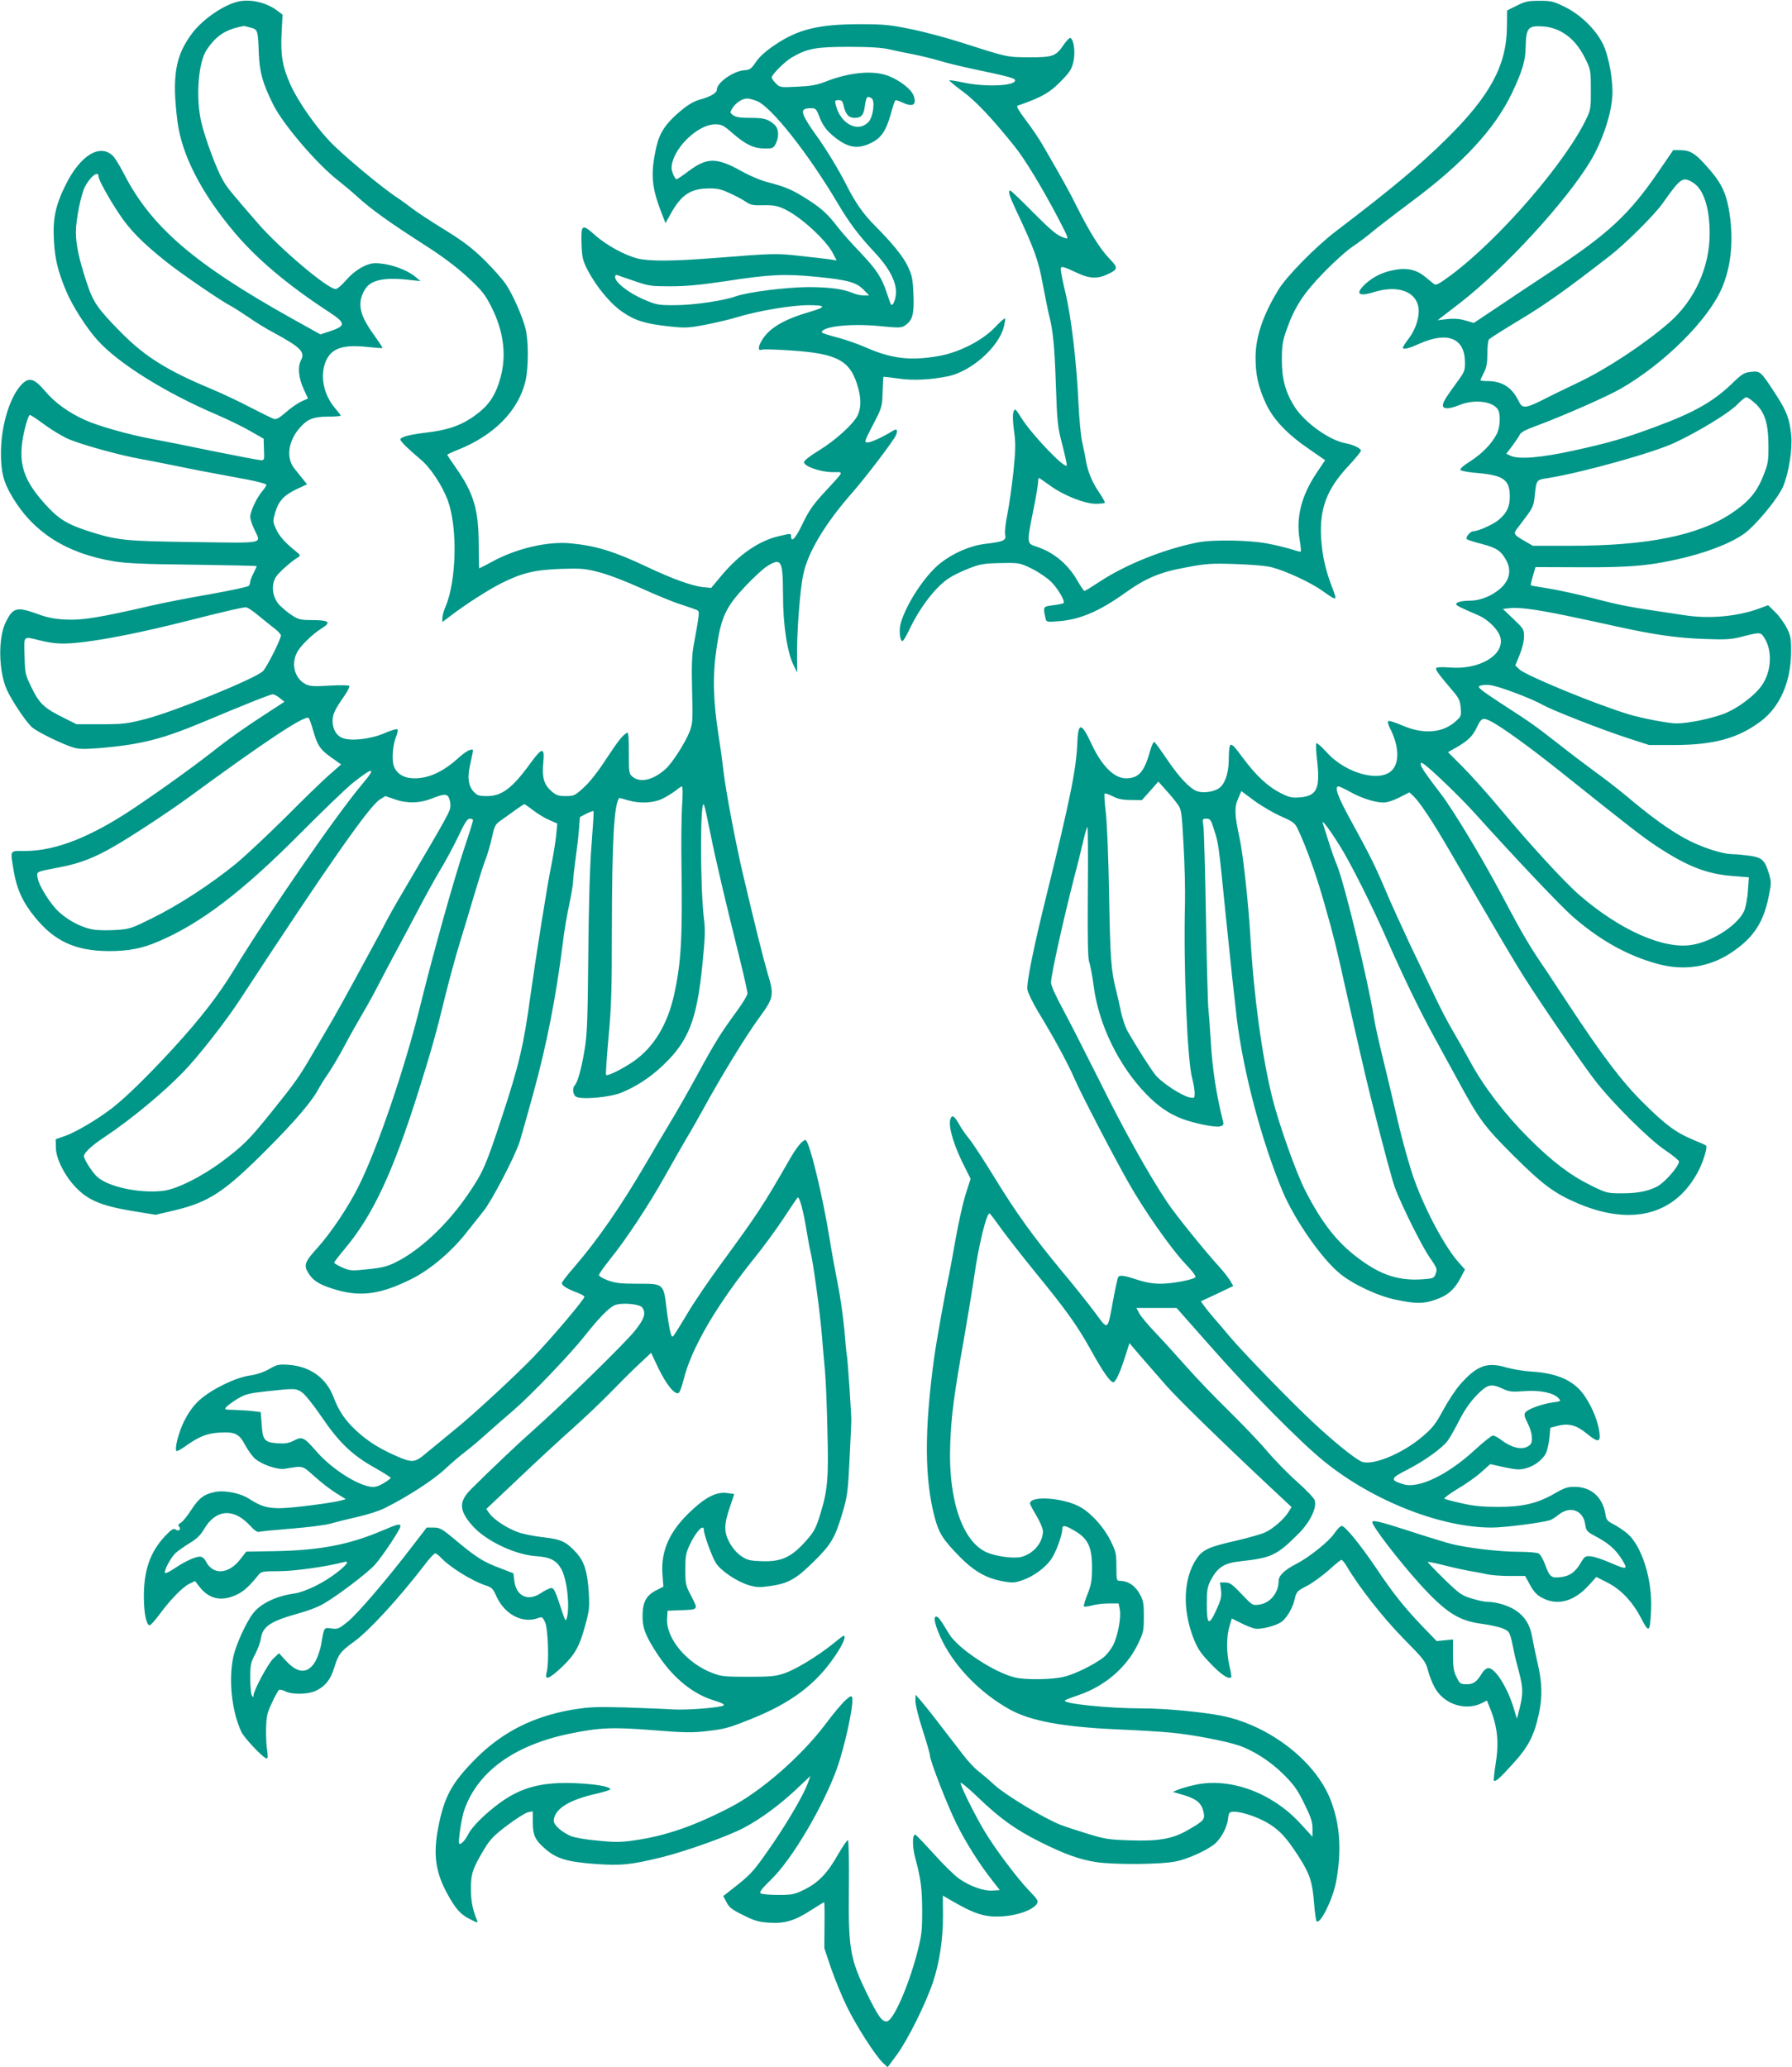 <?xml version="1.0" standalone="no"?>
<!DOCTYPE svg PUBLIC "-//W3C//DTD SVG 20010904//EN"
 "http://www.w3.org/TR/2001/REC-SVG-20010904/DTD/svg10.dtd">
<svg version="1.0" xmlns="http://www.w3.org/2000/svg"
 width="1110pt" height="1280pt" viewBox="0 0 1110 1280"
 preserveAspectRatio="xMidYMid meet">
<g transform="translate(0,1280) scale(0.1,-0.1)"
fill="#009688" stroke="none">
<path d="M1479 12791 c-88 -18 -218 -106 -285 -192 -108 -141 -130 -269 -95
-550 26 -207 148 -445 353 -688 137 -163 328 -324 572 -484 122 -79 123 -94
15 -130 l-54 -18 -185 103 c-597 334 -863 563 -1031 889 -27 53 -59 105 -72
116 -81 74 -200 0 -290 -181 -63 -126 -81 -210 -73 -346 6 -113 24 -189 76
-313 38 -91 126 -229 195 -305 130 -144 424 -327 742 -462 67 -29 158 -73 204
-100 l82 -47 2 -67 c3 -62 2 -66 -18 -66 -12 0 -143 25 -292 55 -148 31 -319
65 -380 76 -139 25 -339 81 -421 119 -99 45 -184 106 -243 176 -67 79 -99 89
-142 48 -74 -71 -131 -250 -133 -419 -1 -127 14 -187 70 -282 131 -220 337
-351 629 -399 77 -13 191 -18 493 -21 215 -3 392 -7 392 -9 0 -3 -9 -22 -20
-44 -11 -22 -20 -45 -20 -52 0 -7 -4 -18 -8 -25 -4 -7 -113 -30 -242 -53 -129
-22 -291 -54 -360 -70 -320 -74 -430 -92 -530 -87 -69 3 -116 12 -170 32 -137
50 -159 44 -205 -49 -48 -98 -44 -307 9 -421 30 -65 114 -191 152 -227 31 -29
190 -107 261 -128 33 -10 70 -10 170 -2 249 22 377 55 625 158 266 112 422
174 437 174 9 0 29 -10 44 -23 l29 -23 -149 -97 c-82 -53 -194 -132 -249 -175
-150 -119 -350 -263 -536 -388 -268 -179 -483 -263 -670 -264 -102 0 -95 11
-73 -124 18 -109 56 -194 129 -283 122 -152 253 -212 460 -213 123 0 206 16
308 60 264 113 521 309 883 674 132 133 274 269 315 303 131 105 156 106 67 1
-160 -189 -575 -790 -797 -1153 -96 -158 -207 -301 -376 -486 -165 -179 -292
-303 -383 -374 -89 -68 -219 -145 -286 -169 l-60 -21 1 -50 c0 -66 49 -167
115 -239 78 -86 161 -122 350 -154 l153 -25 115 27 c217 52 311 114 576 380
172 172 281 300 319 375 10 18 37 62 61 96 24 35 69 112 101 172 31 59 80 146
108 193 28 47 74 130 102 185 28 55 82 156 119 225 37 69 97 181 133 250 36
69 94 174 129 233 36 59 87 155 114 212 38 81 54 105 69 105 11 0 20 -4 20
-10 0 -5 -24 -83 -54 -172 -69 -210 -188 -635 -266 -949 -99 -406 -272 -913
-391 -1150 -62 -124 -170 -285 -253 -377 -81 -89 -87 -109 -52 -162 30 -46 75
-71 177 -100 151 -42 274 -23 461 71 115 58 246 169 339 288 33 42 79 100 103
130 52 63 194 337 225 431 11 36 50 173 86 305 82 298 140 596 181 925 8 69
26 176 40 238 13 63 24 128 24 145 0 18 7 79 15 137 8 58 18 140 21 183 l6 77
40 21 c22 11 42 18 44 16 3 -2 -3 -91 -11 -198 -11 -125 -18 -367 -21 -684 -4
-429 -7 -505 -25 -608 -19 -111 -41 -190 -61 -211 -13 -16 -9 -52 7 -66 27
-22 208 -7 283 23 93 38 177 93 255 166 162 153 213 281 248 630 16 158 18
212 10 276 -25 195 -25 769 0 710 5 -11 22 -90 39 -175 32 -161 96 -433 181
-773 27 -109 49 -208 49 -219 0 -11 -29 -59 -64 -107 -101 -138 -137 -195
-246 -396 -57 -104 -135 -242 -174 -305 -38 -63 -102 -171 -142 -240 -155
-266 -302 -479 -450 -650 -41 -47 -74 -90 -74 -96 0 -15 33 -36 93 -58 26 -10
47 -22 47 -26 0 -17 -201 -254 -317 -375 -110 -114 -378 -362 -488 -450 -60
-50 -139 -114 -174 -143 -73 -62 -86 -63 -193 -16 -101 45 -173 91 -237 150
-73 67 -112 124 -146 214 -45 117 -144 188 -277 198 -61 4 -72 2 -122 -27 -35
-20 -80 -34 -122 -40 -88 -13 -234 -85 -308 -151 -39 -36 -67 -75 -95 -130
-35 -70 -61 -173 -48 -186 3 -3 27 10 54 29 84 60 133 80 210 85 99 6 124 -6
162 -78 17 -32 45 -70 61 -84 45 -37 138 -69 183 -62 120 19 105 23 187 -49
41 -37 101 -83 134 -103 l58 -36 -28 -8 c-58 -16 -310 -48 -381 -48 -79 0
-119 12 -193 60 -52 33 -146 52 -205 41 -70 -13 -103 -38 -150 -111 -24 -38
-54 -74 -65 -80 -16 -9 -19 -15 -10 -25 15 -18 -6 -31 -24 -16 -10 8 -25 -1
-64 -42 -93 -100 -132 -212 -131 -382 1 -99 16 -170 36 -170 6 0 32 29 59 65
67 91 142 169 185 191 l37 18 27 -35 c59 -77 137 -94 230 -50 44 20 78 51 137
124 16 20 27 22 127 22 96 0 299 29 399 56 38 11 25 -12 -34 -59 -87 -69 -201
-125 -275 -136 -109 -15 -207 -63 -252 -123 -45 -59 -107 -197 -122 -269 -30
-143 -10 -336 50 -464 19 -40 138 -165 157 -165 7 0 8 16 3 48 -5 26 -8 87 -7
135 2 77 6 98 36 161 18 40 38 76 44 80 6 4 25 0 41 -9 39 -19 131 -19 179 1
63 26 100 71 123 149 24 79 39 99 124 160 92 67 275 266 435 474 29 39 59 71
65 71 7 0 20 -10 31 -21 56 -62 195 -149 287 -179 32 -10 42 -20 61 -64 51
-114 163 -173 260 -136 24 9 27 6 43 -28 18 -42 25 -251 9 -309 -14 -52 14
-42 92 31 83 78 112 130 147 261 25 89 27 111 22 200 -8 132 -28 196 -79 251
-62 67 -91 81 -203 94 -55 6 -125 20 -155 31 -67 23 -151 78 -178 116 l-20 28
201 190 c110 105 259 242 331 306 72 64 176 163 231 219 55 57 135 137 179
178 l79 74 47 -99 c49 -99 98 -160 122 -150 8 2 21 38 31 78 48 199 205 468
455 777 43 54 116 153 162 222 45 69 86 129 90 133 11 12 35 -76 55 -198 9
-55 20 -116 25 -135 16 -60 58 -368 70 -510 6 -74 15 -178 20 -230 5 -52 12
-216 15 -365 8 -302 2 -373 -45 -525 -25 -82 -38 -106 -82 -156 -95 -109 -158
-138 -288 -132 -68 3 -84 7 -121 33 -27 19 -54 51 -72 85 -34 65 -33 111 7
226 l24 72 -46 6 c-61 8 -127 -23 -214 -104 -137 -125 -195 -250 -185 -395 l6
-81 -47 -24 c-61 -32 -82 -74 -82 -160 0 -77 22 -129 101 -247 94 -139 215
-236 343 -274 43 -13 65 -24 59 -30 -14 -14 -232 -31 -320 -25 -43 3 -173 8
-288 12 -185 5 -226 3 -331 -14 -242 -42 -432 -138 -596 -302 -151 -152 -197
-237 -234 -430 -32 -168 -16 -278 60 -414 50 -90 80 -123 139 -152 44 -23 49
-24 42 -7 -27 65 -38 118 -38 193 -1 95 10 129 85 253 34 56 59 82 140 143 54
41 112 77 128 81 l30 6 0 -67 c0 -80 14 -110 74 -163 71 -63 137 -83 309 -96
166 -12 229 -5 422 43 149 37 413 132 505 182 105 56 217 139 321 236 l89 84
-16 -44 c-23 -66 -118 -230 -212 -368 -119 -173 -134 -191 -228 -266 l-84 -66
20 -38 c16 -32 34 -46 103 -80 70 -35 96 -43 163 -47 96 -6 157 12 263 81 40
25 73 46 76 46 2 0 3 -64 2 -142 l-1 -143 42 -125 c24 -68 67 -174 97 -235 58
-120 175 -302 223 -349 l30 -28 57 77 c66 89 180 318 224 450 41 123 62 266
62 413 l-1 123 62 -36 c113 -65 170 -87 240 -93 115 -8 251 30 282 80 9 15 1
28 -50 80 -75 78 -216 266 -279 373 -59 99 -145 273 -145 293 0 8 49 -32 108
-89 135 -130 234 -201 387 -277 149 -74 237 -106 340 -123 112 -18 410 -16
501 4 70 15 170 59 228 100 42 29 85 104 92 159 6 46 8 48 39 48 53 0 157 -37
221 -78 67 -43 107 -89 180 -202 67 -105 83 -154 93 -281 5 -61 12 -113 16
-117 22 -22 99 133 120 240 37 194 26 359 -33 511 -94 241 -377 460 -672 521
-122 24 -350 46 -492 46 -215 0 -504 30 -481 50 4 4 44 19 88 34 159 55 291
168 361 310 37 76 39 85 39 175 0 87 -3 100 -28 144 -29 50 -72 77 -119 77
-22 0 -23 3 -23 88 0 81 -3 94 -37 162 -40 81 -116 166 -183 205 -100 59 -315
76 -315 24 0 -6 18 -40 40 -76 22 -37 40 -80 40 -95 0 -69 -55 -137 -130 -159
-43 -13 -155 1 -215 26 -154 65 -244 330 -229 678 7 175 21 284 84 642 27 154
56 332 65 395 27 191 78 396 95 385 5 -3 35 -43 67 -88 32 -45 128 -168 214
-274 195 -238 263 -334 349 -489 70 -127 117 -194 136 -194 14 0 42 60 73 158
l27 84 76 -89 c42 -48 110 -126 151 -173 70 -80 332 -336 639 -624 l138 -129
-18 -29 c-26 -44 -98 -107 -148 -129 -25 -11 -104 -33 -176 -50 -169 -38 -208
-56 -245 -110 -83 -121 -91 -312 -21 -493 26 -66 43 -92 106 -158 67 -70 113
-100 128 -85 3 2 -2 35 -11 71 -19 85 -19 178 0 243 l15 50 56 -28 c30 -16 70
-31 88 -35 35 -6 124 16 161 40 33 22 72 87 84 141 11 48 15 52 75 83 35 18
95 62 135 97 39 36 76 65 80 65 5 0 19 -17 31 -37 76 -129 225 -320 352 -449
130 -132 139 -144 153 -199 9 -32 27 -80 42 -106 56 -103 190 -147 292 -96
l31 16 15 -37 c50 -119 61 -217 40 -350 -9 -57 -14 -106 -12 -109 10 -9 35 12
116 102 96 104 133 175 162 307 24 109 22 199 -9 328 -11 47 -25 114 -31 149
-13 79 -47 132 -107 171 -46 29 -119 50 -173 50 -16 0 -59 9 -96 21 -61 18
-76 29 -171 121 -57 56 -102 103 -100 105 2 2 48 -7 102 -21 55 -14 128 -30
164 -36 36 -6 83 -15 105 -20 22 -5 83 -10 136 -10 l96 0 26 -48 c31 -57 51
-76 100 -97 87 -36 180 -7 263 82 l52 57 63 -32 c86 -42 160 -119 213 -221 51
-98 56 -94 63 49 9 185 -56 395 -148 474 -22 18 -59 43 -84 56 -38 19 -46 29
-50 59 -16 107 -87 172 -189 173 -46 1 -66 -6 -128 -42 -105 -60 -195 -82
-348 -82 -93 0 -150 5 -225 22 -55 12 -103 25 -108 29 -4 4 33 31 82 61 50 29
115 75 146 103 l56 50 75 -17 c41 -9 85 -16 97 -16 68 0 143 44 173 101 8 16
17 58 21 93 l6 64 45 12 c68 17 116 5 178 -46 72 -59 89 -58 81 4 -8 65 -40
149 -87 220 -63 99 -168 148 -335 158 -49 3 -120 15 -157 26 -116 35 -181 11
-283 -105 -27 -30 -74 -101 -105 -158 -48 -89 -67 -113 -131 -167 -126 -107
-312 -182 -377 -153 -44 21 -165 118 -294 238 -137 127 -441 440 -523 538 -27
33 -69 82 -93 109 -23 27 -52 62 -63 78 l-21 29 101 47 100 48 -20 34 c-12 19
-42 58 -68 86 -94 103 -270 322 -321 398 -120 181 -270 450 -419 751 -88 176
-191 378 -230 450 -43 79 -71 142 -71 160 0 46 75 385 147 665 20 74 43 170
53 213 10 43 21 82 25 85 4 4 5 -175 3 -398 -2 -303 0 -414 9 -440 7 -19 19
-85 27 -145 31 -240 155 -495 326 -671 73 -75 138 -120 220 -152 77 -29 205
-55 236 -48 22 6 25 11 19 34 -40 156 -66 326 -75 487 -6 99 -13 191 -15 205
-3 14 -10 264 -15 555 -5 292 -12 551 -16 578 -7 46 -6 47 19 47 22 0 28 -7
45 -62 31 -96 29 -84 77 -563 25 -247 55 -524 66 -615 41 -333 155 -761 284
-1069 75 -177 241 -415 353 -507 84 -69 238 -141 352 -164 122 -25 169 -25
244 2 73 25 116 63 153 134 l27 52 -37 42 c-84 92 -207 321 -276 512 -28 76
-74 240 -106 379 -31 134 -74 314 -95 399 -21 85 -44 189 -50 230 -36 226
-185 841 -230 945 -12 28 -35 93 -51 145 -17 52 -32 102 -35 110 -11 32 36
-28 103 -135 65 -102 207 -384 301 -600 97 -219 195 -422 279 -575 50 -91 117
-215 151 -276 135 -249 164 -288 346 -470 183 -182 256 -236 403 -298 337
-142 608 -66 747 210 28 56 53 140 44 149 -3 4 -38 19 -77 35 -109 45 -174 93
-312 230 -135 134 -252 289 -470 620 -63 96 -123 186 -132 200 -101 147 -145
221 -279 475 -118 222 -298 521 -372 617 -95 124 -126 169 -126 185 0 12 3 12
21 0 47 -33 225 -205 311 -300 268 -297 537 -581 615 -648 169 -146 338 -239
523 -289 163 -44 320 -19 455 71 136 91 198 185 231 349 16 79 16 89 1 140
-26 84 -42 99 -117 110 -36 5 -84 10 -106 10 -67 0 -202 45 -298 98 -100 55
-211 135 -364 264 -57 47 -141 112 -186 144 -44 32 -148 110 -229 174 -163
126 -150 118 -361 255 -125 82 -146 99 -131 107 10 6 39 8 66 5 51 -6 257 -83
324 -122 59 -33 349 -147 515 -202 l145 -47 155 0 c247 1 394 41 535 146 119
88 188 244 189 428 1 84 -2 102 -26 150 -15 30 -47 75 -72 99 l-44 43 -54 -20
c-132 -49 -306 -66 -458 -43 -381 57 -373 55 -596 112 -83 21 -198 46 -255 55
-57 9 -105 17 -107 19 -2 2 4 28 13 58 l16 55 272 -1 c323 -2 448 10 661 62
174 44 318 106 386 167 82 74 191 212 216 274 35 86 57 230 49 313 -10 102
-27 149 -96 255 -93 143 -95 145 -152 139 -42 -4 -55 -11 -115 -69 -118 -115
-239 -183 -477 -271 -203 -75 -287 -99 -510 -148 -202 -44 -335 -55 -388 -32
l-27 13 36 47 c20 27 41 58 47 70 6 15 36 31 96 53 168 62 439 181 527 231
269 154 540 422 628 621 62 142 77 317 43 501 -21 108 -53 168 -150 273 -60
66 -92 84 -150 84 l-43 0 -87 -127 c-187 -274 -316 -393 -684 -634 -87 -57
-227 -150 -311 -207 l-153 -102 -52 15 c-36 11 -70 13 -112 9 l-60 -7 140 108
c276 214 655 626 807 878 70 118 124 273 134 390 9 97 -20 259 -58 336 -46 91
-138 180 -235 228 -69 34 -84 38 -157 38 -70 0 -89 -4 -141 -30 l-60 -30 -1
-106 c-3 -235 -105 -424 -376 -691 -168 -165 -335 -305 -683 -570 -125 -95
-309 -282 -358 -365 -95 -156 -140 -291 -140 -418 0 -106 17 -183 64 -284 47
-101 134 -192 276 -288 l91 -63 -53 -79 c-93 -139 -127 -271 -106 -407 7 -41
11 -78 8 -80 -2 -2 -23 3 -47 11 -24 8 -89 25 -144 36 -118 25 -353 29 -451 9
-205 -41 -442 -136 -600 -240 -50 -33 -94 -60 -98 -60 -3 0 -24 30 -46 68 -59
101 -145 172 -252 207 -60 20 -60 18 -19 223 17 83 30 162 30 176 0 14 2 26 5
26 2 0 36 -23 73 -50 82 -59 211 -110 281 -110 26 0 50 3 54 6 3 3 -14 34 -38
69 -43 64 -69 128 -80 200 -4 22 -13 69 -21 103 -9 35 -19 145 -24 245 -11
250 -45 538 -81 685 -16 68 -29 132 -29 143 0 24 12 21 104 -22 71 -34 123
-37 181 -10 71 32 73 42 18 98 -55 55 -127 170 -203 323 -47 95 -93 177 -213
384 -22 38 -68 106 -104 153 -41 54 -59 85 -51 88 156 54 204 82 284 167 43
45 54 65 64 111 11 56 2 129 -20 142 -4 3 -21 -14 -37 -36 -53 -78 -67 -84
-216 -84 -144 1 -130 -2 -437 96 -85 27 -220 63 -300 79 -126 26 -167 30 -312
30 -257 0 -384 -31 -528 -128 -58 -39 -95 -73 -118 -106 -28 -42 -37 -49 -71
-51 -69 -5 -171 -77 -171 -120 0 -21 -38 -43 -102 -61 -42 -12 -76 -32 -126
-74 -87 -73 -127 -133 -146 -218 -37 -163 -31 -246 26 -396 l30 -78 29 52 c67
123 125 162 239 163 53 1 78 -5 133 -31 38 -17 82 -41 99 -53 25 -18 43 -22
106 -20 64 1 86 -3 131 -24 101 -47 258 -192 301 -275 l22 -43 -44 7 c-23 3
-106 13 -183 21 -147 17 -163 16 -530 -13 -259 -20 -399 -21 -475 -3 -81 20
-196 83 -268 148 -78 69 -84 64 -80 -62 3 -78 8 -99 35 -152 53 -105 144 -215
220 -266 79 -54 143 -73 293 -89 95 -10 116 -9 220 11 63 12 152 33 197 47
133 40 336 74 440 74 111 0 113 -11 10 -41 -159 -46 -251 -100 -295 -172 -27
-42 -29 -72 -5 -63 9 4 93 2 187 -5 288 -19 367 -64 412 -234 18 -66 17 -117
-1 -162 -22 -53 -139 -160 -243 -223 -56 -34 -91 -62 -92 -72 0 -26 102 -62
177 -62 72 -1 79 16 -56 -131 -66 -72 -92 -110 -129 -187 -43 -91 -72 -123
-72 -79 0 18 -2 18 -74 1 -123 -28 -246 -112 -355 -242 l-66 -79 -52 5 c-69 8
-193 53 -349 127 -199 94 -312 129 -469 144 -141 14 -334 -31 -482 -111 -44
-24 -83 -44 -85 -44 -1 0 -3 69 -3 153 -1 210 -31 313 -140 468 -30 43 -55 80
-55 83 0 2 30 16 68 31 224 90 373 242 417 426 19 84 19 248 0 324 -21 80 -78
209 -122 275 -20 30 -80 97 -133 150 -77 75 -129 115 -251 190 -84 52 -174
111 -199 131 -25 19 -65 49 -90 65 -91 59 -340 266 -418 349 -91 96 -196 247
-242 348 -50 111 -63 185 -56 319 l6 117 -33 25 c-65 49 -161 73 -238 57z m73
-162 c45 -12 46 -15 51 -159 5 -117 23 -184 88 -315 59 -122 273 -372 404
-473 33 -26 90 -74 126 -107 81 -73 192 -153 409 -292 113 -72 197 -136 267
-200 90 -84 107 -105 148 -186 71 -142 91 -281 61 -412 -33 -136 -79 -203
-190 -276 -73 -48 -153 -74 -276 -88 -106 -13 -160 -27 -160 -43 0 -11 52 -62
125 -123 60 -49 134 -160 169 -255 61 -166 54 -496 -14 -656 -11 -25 -20 -57
-20 -71 l0 -25 48 36 c95 73 239 165 319 205 128 64 206 82 368 88 126 4 150
2 237 -21 56 -14 167 -57 260 -99 90 -41 201 -87 248 -101 47 -15 91 -31 99
-35 15 -10 15 -12 -23 -221 -10 -55 -13 -129 -9 -275 5 -188 4 -203 -16 -257
-26 -66 -105 -191 -147 -229 -75 -69 -157 -89 -205 -50 -23 19 -24 25 -24 149
1 87 -3 129 -10 125 -29 -17 -55 -49 -130 -163 -49 -76 -104 -146 -139 -177
-55 -50 -60 -53 -111 -53 -46 0 -60 5 -89 30 -47 42 -59 83 -51 175 10 99 -6
99 -76 3 -114 -158 -180 -208 -271 -208 -51 0 -62 4 -83 26 -33 35 -41 86 -25
159 7 33 15 71 18 84 4 21 2 22 -19 16 -13 -4 -42 -24 -64 -44 -97 -89 -186
-131 -277 -131 -66 0 -112 28 -129 77 -14 43 -6 133 16 185 8 20 11 39 6 42
-5 3 -42 -8 -83 -26 -85 -36 -206 -49 -258 -28 -37 15 -60 56 -60 105 0 41 14
71 70 151 22 31 37 61 34 66 -3 5 -57 6 -123 2 -97 -6 -122 -4 -148 9 -67 35
-91 122 -54 195 21 42 97 116 154 151 62 38 46 51 -67 51 -62 0 -78 4 -117 29
-24 15 -59 45 -78 64 -44 47 -54 123 -22 174 18 28 94 96 139 123 15 9 12 14
-23 42 -64 52 -97 90 -117 136 -18 40 -18 46 -4 97 22 72 54 108 132 145 l66
31 -26 32 c-14 18 -38 47 -52 65 -54 66 -39 173 35 255 47 53 85 67 176 67 41
0 75 3 75 6 0 4 -14 22 -31 42 -76 86 -100 209 -59 299 35 77 106 101 260 84
47 -5 87 -8 89 -6 2 2 -22 38 -52 80 -92 126 -107 200 -56 283 35 59 123 77
279 58 l65 -7 -25 21 c-56 50 -171 90 -256 90 -53 0 -127 -43 -180 -105 -26
-30 -55 -55 -65 -55 -49 0 -343 248 -479 404 -171 197 -192 222 -220 271 -39
68 -106 248 -132 353 -37 152 -21 376 33 455 61 89 117 125 229 146 3 0 22 -4
42 -10z m8118 -25 c64 -35 112 -89 153 -174 30 -62 31 -71 31 -185 1 -103 -2
-127 -22 -168 -124 -272 -544 -759 -851 -986 -71 -52 -86 -60 -100 -49 -9 7
-33 27 -54 44 -50 42 -108 56 -180 44 -75 -12 -135 -40 -186 -85 -69 -63 -50
-85 49 -54 142 44 254 8 275 -88 11 -55 -12 -135 -55 -194 -22 -29 -40 -56
-40 -61 0 -15 32 -8 103 24 174 77 280 34 281 -114 1 -51 -3 -62 -42 -115 -74
-101 -90 -127 -94 -148 -5 -30 33 -31 100 -4 96 39 212 24 242 -30 16 -31 12
-109 -9 -149 -32 -61 -88 -119 -163 -168 -48 -30 -67 -49 -61 -55 6 -6 56 -15
112 -19 153 -14 192 -42 193 -141 1 -64 -17 -104 -66 -146 -32 -29 -130 -73
-160 -73 -19 0 -51 -39 -40 -49 5 -5 47 -18 94 -30 92 -24 120 -44 152 -105
36 -70 12 -140 -68 -193 -47 -33 -108 -53 -158 -53 -50 0 -86 -9 -86 -21 0 -9
16 -17 138 -70 64 -28 128 -94 137 -142 20 -106 -133 -195 -311 -181 -52 4
-84 3 -88 -4 -6 -10 15 -37 108 -147 33 -38 40 -56 44 -99 4 -51 3 -53 -37
-88 -81 -69 -200 -76 -329 -19 -40 17 -77 29 -82 26 -6 -4 -2 -21 9 -43 55
-107 61 -207 17 -258 -71 -84 -290 -26 -409 108 -31 34 -59 59 -63 55 -4 -4
-2 -54 5 -112 19 -169 -3 -215 -108 -223 -49 -4 -66 0 -117 26 -82 41 -154
109 -238 222 -80 108 -83 107 -85 -25 -2 -79 -26 -145 -63 -168 -33 -22 -99
-30 -133 -17 -46 17 -111 86 -186 197 -38 56 -73 104 -78 108 -6 3 -17 -20
-26 -52 -37 -133 -71 -173 -151 -173 -73 0 -150 77 -214 215 -62 133 -82 134
-87 4 -6 -161 -45 -352 -191 -944 -79 -318 -125 -544 -118 -584 3 -19 34 -83
69 -141 93 -152 181 -314 223 -411 41 -94 232 -462 333 -641 95 -169 264 -410
350 -501 49 -51 71 -81 65 -87 -16 -16 -144 -40 -216 -40 -45 0 -93 8 -144 25
-82 27 -109 30 -118 16 -3 -5 -17 -67 -30 -137 -37 -200 -30 -195 -113 -83
-38 51 -130 167 -204 255 -179 216 -285 362 -424 590 -64 104 -133 209 -153
233 -21 25 -48 65 -62 90 -30 53 -45 61 -54 27 -12 -48 24 -166 92 -298 l34
-68 -31 -97 c-17 -54 -44 -176 -61 -272 -17 -96 -35 -194 -40 -218 -22 -97
-79 -415 -94 -523 -61 -446 -60 -752 5 -992 26 -95 51 -134 154 -239 90 -91
166 -134 269 -152 57 -10 73 -9 119 7 67 23 138 74 177 128 29 40 70 150 70
189 0 27 18 24 80 -13 81 -48 105 -102 104 -228 0 -80 -5 -106 -28 -163 -15
-38 -25 -71 -22 -75 4 -3 27 -1 51 6 25 7 72 12 105 12 l59 0 7 -36 c10 -52
-13 -170 -43 -226 -14 -26 -41 -59 -59 -73 -61 -46 -178 -104 -244 -119 -74
-18 -234 -20 -300 -5 -129 29 -356 179 -411 270 -48 80 -64 103 -76 107 -28 8
-11 -60 36 -155 83 -163 236 -319 413 -418 130 -73 332 -110 673 -125 121 -5
269 -14 329 -20 124 -11 340 -52 421 -80 92 -32 196 -99 277 -180 64 -64 85
-94 127 -180 41 -83 51 -113 51 -154 l0 -51 -76 83 c-177 192 -438 287 -655
238 -41 -9 -87 -23 -104 -30 l-30 -13 72 -21 c79 -25 108 -51 119 -109 8 -41
-1 -51 -103 -109 -91 -52 -178 -67 -353 -61 -129 4 -157 8 -260 40 -63 19
-139 44 -168 55 -99 38 -342 184 -411 247 -36 33 -83 73 -104 89 -21 16 -62
60 -90 97 -29 37 -92 120 -142 184 -49 65 -105 134 -122 154 l-32 36 -1 -40
c0 -22 20 -103 45 -179 25 -77 45 -147 45 -157 0 -31 108 -310 165 -424 57
-115 140 -247 221 -350 l47 -60 -45 -3 c-54 -4 -138 26 -205 72 -27 18 -97 86
-156 152 -59 65 -112 120 -116 122 -21 7 -21 -75 -1 -148 34 -125 42 -189 42
-330 0 -119 -4 -149 -31 -254 -55 -209 -147 -418 -187 -424 -31 -4 -56 32
-130 184 -99 205 -110 272 -106 641 2 160 -1 294 -6 297 -4 3 -32 -38 -62 -90
-65 -115 -121 -173 -208 -216 -61 -30 -74 -33 -164 -33 -55 0 -102 5 -108 11
-7 7 12 32 67 85 128 123 322 452 407 687 48 135 104 390 95 437 -4 16 -9 15
-43 -15 -21 -19 -76 -84 -121 -145 -152 -202 -402 -420 -595 -519 -216 -112
-395 -174 -577 -201 -93 -14 -126 -15 -238 -4 -74 6 -147 19 -170 29 -56 24
-105 68 -105 93 2 74 94 132 273 171 42 10 77 21 77 25 0 17 -86 32 -213 38
-207 9 -337 -24 -471 -122 -88 -64 -170 -145 -194 -191 -21 -42 -49 -71 -58
-61 -8 8 15 162 32 209 84 238 310 401 654 472 185 38 265 41 519 21 187 -15
239 -16 324 -6 119 14 136 18 285 78 239 96 394 211 511 383 52 75 75 130 56
130 -3 0 -33 -23 -67 -51 -95 -76 -231 -159 -301 -182 -52 -18 -87 -21 -222
-21 -141 0 -167 2 -219 22 -160 59 -292 216 -284 339 l3 48 70 3 c124 4 121 1
78 85 -36 68 -38 77 -38 167 0 83 3 102 28 155 39 82 87 132 87 89 0 -28 50
-164 74 -203 31 -49 131 -116 205 -138 47 -14 68 -14 132 -5 112 16 160 43
270 152 109 107 132 148 180 310 27 94 32 127 41 320 6 118 11 226 11 240 1
40 -23 394 -28 410 -2 8 -9 78 -15 155 -7 77 -25 205 -41 285 -16 80 -38 201
-49 270 -44 276 -128 620 -151 620 -18 0 -56 -46 -98 -120 -162 -282 -195
-333 -419 -639 -79 -107 -174 -247 -211 -310 -38 -64 -76 -125 -84 -136 -14
-19 -16 -18 -26 20 -5 22 -15 81 -21 130 -20 168 -16 165 -181 165 -105 0
-138 4 -184 21 -30 11 -55 26 -55 33 0 7 31 50 68 97 99 122 237 331 337 509
48 85 108 191 134 235 27 44 74 127 106 185 108 198 265 455 345 564 93 127
96 141 55 277 -25 85 -79 299 -154 619 -46 196 -108 524 -121 645 -5 44 -18
141 -30 215 -33 215 -37 368 -11 540 28 190 57 251 178 380 49 52 108 106 132
122 91 57 100 41 101 -177 0 -187 27 -362 68 -440 l20 -40 -1 105 c-2 140 18
407 38 500 27 137 137 320 305 510 84 96 259 326 270 356 13 34 5 42 -23 24
-58 -36 -131 -70 -153 -70 -22 0 -21 4 33 109 56 107 57 111 60 202 1 50 4 93
5 95 2 1 43 -3 91 -10 89 -14 204 -8 310 14 143 30 311 179 344 303 7 28 11
53 8 55 -3 3 -31 -22 -62 -55 -78 -82 -223 -156 -349 -178 -174 -30 -291 -17
-450 53 -49 22 -131 50 -181 63 -51 13 -93 27 -93 31 0 36 179 56 354 39 123
-12 139 -12 161 3 47 31 58 69 53 191 -4 98 -8 118 -35 175 -29 62 -92 140
-211 260 -65 65 -116 139 -167 240 -49 98 -135 239 -195 320 -26 36 -56 82
-66 103 -21 44 -12 57 41 57 28 0 32 -5 53 -60 17 -42 37 -71 70 -101 96 -84
160 -98 250 -53 62 31 91 75 121 183 11 41 23 76 26 79 3 3 21 -2 40 -11 68
-32 94 -19 75 38 -13 41 -86 98 -160 126 -93 35 -240 21 -385 -36 -56 -22 -92
-28 -177 -32 -104 -5 -107 -5 -132 20 -14 14 -26 31 -26 37 0 18 80 98 124
124 96 56 150 66 353 66 134 0 207 -5 253 -16 36 -8 101 -22 145 -30 44 -9
116 -26 160 -39 44 -14 145 -38 225 -55 205 -43 243 -54 247 -65 12 -37 -182
-46 -320 -16 -48 10 -87 16 -87 13 1 -4 38 -35 84 -69 79 -58 177 -161 317
-335 64 -78 175 -261 275 -452 61 -117 65 -128 43 -121 -51 16 -78 38 -204
164 -71 72 -133 131 -137 131 -16 0 -7 -30 31 -112 119 -252 143 -318 171
-473 16 -83 33 -169 39 -191 23 -90 33 -182 41 -424 8 -236 11 -264 40 -374
17 -66 29 -123 28 -128 -9 -27 -214 187 -281 293 -38 60 -40 62 -49 39 -6 -16
-5 -58 3 -118 11 -79 10 -116 -4 -256 -10 -90 -26 -206 -37 -259 -11 -53 -17
-109 -14 -126 8 -38 -7 -45 -123 -59 -94 -11 -199 -57 -280 -121 -93 -74 -208
-248 -243 -368 -13 -42 -7 -113 10 -113 5 0 23 30 41 68 66 140 164 267 246
321 25 17 81 44 125 61 69 27 92 31 196 33 117 2 117 2 194 -35 42 -21 96 -58
120 -82 41 -41 87 -120 76 -131 -3 -3 -32 -9 -64 -13 -64 -8 -64 -8 -48 -81 5
-23 7 -24 83 -18 129 10 249 61 401 169 135 97 223 135 386 164 125 24 156 26
309 21 104 -4 192 -11 226 -21 87 -23 238 -94 306 -142 95 -68 98 -68 67 12
-44 112 -64 203 -71 314 -10 181 36 302 169 444 43 46 78 89 78 95 0 14 -47
37 -95 46 -99 17 -252 127 -315 224 -57 90 -80 172 -80 291 0 90 4 117 29 187
48 139 104 225 230 355 63 65 144 138 181 162 37 25 89 64 116 87 27 23 137
108 244 188 322 239 518 451 626 676 62 131 83 199 84 280 3 125 14 138 112
131 37 -3 74 -14 108 -32z m-4271 -413 c22 -14 10 -115 -19 -146 -66 -70 -176
-12 -204 108 -6 24 -3 27 18 27 19 0 26 -7 31 -32 12 -56 32 -78 69 -78 40 0
55 16 62 67 10 66 14 72 43 54z m-710 -17 c88 -35 317 -324 500 -633 73 -123
132 -201 227 -302 87 -92 134 -178 134 -247 0 -46 -21 -95 -32 -76 -3 5 -13
34 -23 64 -32 99 -64 149 -163 253 -54 56 -119 129 -144 162 -61 79 -98 114
-186 170 -92 59 -137 78 -237 104 -49 12 -116 40 -170 70 -155 87 -216 87
-330 1 -37 -28 -70 -50 -74 -50 -10 0 -31 46 -31 69 0 112 158 271 270 271 41
0 52 -6 110 -57 80 -69 129 -92 197 -93 48 0 54 2 68 30 22 43 19 93 -7 117
-40 36 -65 43 -150 43 -60 0 -90 4 -106 16 -21 15 -22 17 -6 43 20 33 60 60
91 61 13 0 40 -7 62 -16z m-4079 -466 c0 -20 61 -131 125 -228 67 -102 145
-182 296 -302 97 -77 337 -241 399 -273 19 -10 69 -42 110 -70 41 -29 111 -72
155 -95 169 -92 196 -119 169 -172 -21 -41 -15 -108 18 -180 l26 -56 -41 -18
c-23 -11 -66 -40 -96 -67 -41 -36 -60 -46 -75 -41 -12 4 -75 35 -141 69 -66
35 -176 87 -245 116 -274 114 -412 200 -561 351 -146 148 -173 187 -214 314
-46 141 -65 230 -65 307 0 75 31 230 55 278 32 64 85 106 85 67z m9877 -39
c65 -40 103 -156 103 -315 0 -210 -94 -415 -251 -552 -153 -133 -387 -287
-559 -369 -74 -35 -175 -84 -223 -109 -108 -54 -128 -55 -149 -10 -42 87 -102
126 -195 126 -24 0 -43 2 -43 5 0 3 10 25 22 48 16 32 21 60 21 117 0 41 4 81
10 88 5 7 93 62 194 123 161 97 283 184 554 394 99 77 276 253 327 325 113
160 125 168 189 129z m-6552 -611 c83 -29 101 -31 220 -31 94 0 186 9 335 31
276 43 371 47 565 28 195 -19 249 -34 295 -81 l34 -35 -32 0 c-18 0 -48 6 -66
14 -64 27 -150 38 -280 38 -140 -1 -375 -31 -448 -57 -77 -28 -265 -55 -379
-55 -105 0 -114 2 -197 38 -90 39 -172 104 -172 136 0 13 5 16 18 11 9 -4 58
-21 107 -37z m6935 -754 c61 -55 83 -124 84 -259 1 -103 -2 -116 -33 -195 -41
-100 -90 -158 -196 -229 -205 -137 -522 -201 -995 -201 l-235 0 -52 30 c-62
35 -69 45 -51 69 7 10 34 46 60 80 39 51 48 71 53 119 13 116 8 109 88 122
218 36 654 158 782 219 153 72 335 184 385 235 24 25 50 46 57 46 7 0 31 -16
53 -36z m-10601 -129 c40 -30 105 -70 144 -89 75 -35 324 -105 462 -129 44 -8
136 -26 205 -40 120 -25 198 -40 453 -87 64 -12 117 -27 117 -32 0 -6 -12 -24
-27 -42 -34 -40 -73 -124 -73 -156 0 -14 11 -49 25 -78 43 -92 77 -85 -372
-79 -438 6 -477 10 -666 71 -117 39 -168 69 -238 143 -158 167 -193 277 -149
472 13 57 28 101 35 101 6 0 44 -25 84 -55z m1333 -1188 c35 -29 80 -65 101
-81 20 -16 37 -34 37 -41 0 -24 -89 -201 -112 -222 -50 -47 -554 -252 -728
-296 -113 -29 -139 -32 -275 -32 l-151 0 -74 37 c-126 62 -155 89 -203 187
-41 83 -42 90 -45 199 -4 128 -9 122 87 98 99 -25 153 -27 279 -12 161 20 377
64 642 131 241 61 337 83 362 84 10 1 46 -23 80 -52z m8093 2 c105 -22 251
-53 325 -70 228 -50 368 -70 535 -76 141 -5 170 -3 242 16 105 27 110 27 133
-11 49 -80 43 -202 -14 -288 -43 -65 -150 -146 -237 -180 -82 -31 -222 -60
-295 -60 -47 0 -211 31 -291 55 -204 61 -643 242 -682 280 l-25 24 27 66 c16
39 27 84 27 113 0 45 -3 49 -66 109 l-65 62 33 4 c61 8 161 -5 353 -44z
m-7760 -697 c30 -107 45 -131 113 -180 l65 -46 -74 -65 c-41 -36 -162 -153
-269 -261 -108 -107 -247 -238 -310 -290 -152 -124 -354 -256 -519 -337 -125
-62 -138 -67 -220 -72 -47 -3 -110 -3 -139 2 -67 9 -153 52 -213 106 -54 47
-127 163 -136 214 -6 41 -15 37 141 67 120 23 210 58 328 126 111 63 347 219
465 305 476 349 718 509 744 493 4 -2 15 -30 24 -62z m7298 42 c70 -36 243
-161 437 -316 437 -349 503 -400 592 -459 190 -125 311 -172 472 -184 l99 -8
-6 -81 c-2 -44 -13 -100 -22 -124 -35 -86 -192 -191 -322 -213 -175 -31 -449
90 -702 310 -90 78 -306 313 -479 521 -80 96 -188 217 -240 269 l-93 93 53 30
c72 41 101 70 128 128 26 54 35 58 83 34z m-1939 -514 c24 -33 26 -48 37 -250
7 -118 11 -282 9 -365 -10 -385 14 -976 45 -1085 8 -30 15 -70 15 -89 0 -32
-1 -33 -32 -27 -48 10 -174 92 -211 139 -32 40 -113 168 -171 268 -15 26 -33
80 -42 120 -8 41 -21 99 -29 129 -33 128 -38 199 -45 595 -4 233 -13 456 -21
517 -7 59 -10 110 -7 113 3 4 26 -4 50 -16 32 -17 61 -23 112 -23 l69 -1 51
57 51 58 47 -53 c26 -28 59 -68 72 -87z m-3069 -7 c-4 -65 -6 -228 -4 -363 7
-461 -2 -614 -46 -812 -41 -184 -126 -324 -251 -411 -68 -47 -161 -93 -170
-84 -3 3 4 107 15 231 18 188 21 300 21 668 1 550 13 772 45 816 1 1 24 -5 51
-13 77 -23 161 -19 220 10 27 14 63 36 79 49 17 14 34 25 39 26 5 0 6 -50 1
-117z m4138 83 c72 -40 155 -66 207 -66 22 0 62 13 99 32 l61 31 25 -23 c39
-37 121 -160 225 -340 323 -554 395 -677 460 -780 107 -169 363 -542 439 -640
109 -141 335 -365 434 -432 48 -32 87 -64 87 -71 0 -29 -87 -129 -134 -154
-57 -30 -123 -43 -217 -43 -94 0 -97 1 -195 49 -128 63 -240 148 -388 296
-144 144 -275 315 -358 468 -33 61 -83 149 -110 195 -27 45 -78 142 -112 215
-35 72 -104 218 -154 322 -49 105 -116 251 -147 325 -69 163 -101 226 -216
436 -82 148 -106 214 -78 214 6 0 38 -15 72 -34z m-431 -150 c81 -36 89 -42
109 -85 51 -108 115 -287 164 -462 56 -196 72 -261 129 -519 59 -263 125 -550
155 -670 81 -321 133 -514 152 -567 39 -104 164 -356 212 -426 51 -74 51 -75
38 -110 -8 -22 -17 -25 -73 -29 -151 -12 -263 24 -403 129 -132 98 -226 218
-329 418 -57 110 -166 417 -206 580 -63 255 -114 627 -135 995 -12 206 -46
517 -67 610 -31 144 -33 190 -9 244 l20 47 78 -58 c43 -32 118 -76 165 -97z
m-5152 115 c5 -11 10 -31 10 -46 0 -39 -2 -42 -295 -540 -46 -77 -95 -165
-110 -195 -15 -30 -49 -93 -75 -140 -26 -47 -82 -150 -125 -230 -43 -80 -100
-181 -125 -225 -26 -44 -80 -136 -120 -205 -87 -150 -110 -182 -261 -370 -134
-166 -168 -201 -298 -299 -132 -99 -289 -177 -373 -186 -148 -16 -338 25 -407
88 -31 29 -81 107 -81 127 0 21 49 67 130 120 158 105 361 273 481 397 95 97
268 318 357 455 531 812 799 1196 865 1237 l34 21 58 -20 c77 -27 155 -25 230
5 74 29 92 30 105 6z m524 -80 c28 -22 73 -49 100 -60 l48 -21 -7 -73 c-4 -39
-18 -126 -31 -191 -24 -114 -95 -563 -129 -806 -41 -303 -72 -433 -177 -750
-98 -298 -116 -340 -209 -476 -128 -188 -301 -350 -452 -423 -48 -24 -85 -33
-168 -41 -101 -11 -109 -10 -158 10 -28 13 -51 26 -51 31 0 4 30 43 66 86 174
207 299 475 459 984 75 238 109 358 166 594 22 88 61 232 88 320 27 88 68 224
91 302 23 78 52 170 65 204 14 34 32 98 42 142 16 74 20 82 58 108 22 16 62
44 89 64 27 19 51 35 54 35 3 0 28 -18 56 -39z m674 -3078 c25 -34 14 -70 -46
-145 -61 -76 -451 -458 -632 -618 -95 -84 -259 -240 -382 -362 -77 -77 -75
-131 6 -224 81 -94 264 -182 396 -191 88 -6 127 -26 157 -80 35 -63 54 -232
34 -303 -7 -22 -9 -19 -26 30 -48 148 -55 161 -78 154 -12 -4 -38 -17 -57 -30
-78 -53 -151 -20 -164 73 l-6 50 -83 32 c-102 38 -145 65 -270 169 -89 75
-102 82 -141 82 l-43 0 -94 -122 c-153 -200 -333 -410 -395 -461 -55 -44 -62
-47 -101 -42 -47 7 -45 10 -63 -95 -6 -36 -23 -84 -36 -108 -46 -78 -107 -78
-180 0 l-46 50 -36 -34 c-32 -31 -122 -198 -122 -229 0 -11 -2 -11 -10 1 -5 8
-10 56 -10 106 0 83 3 98 30 149 17 32 33 76 36 99 12 75 59 106 238 156 44
12 105 34 135 50 75 38 291 200 336 253 48 55 155 217 155 234 0 19 -11 17
-113 -26 -203 -87 -387 -122 -662 -127 l-180 -3 -37 -48 c-73 -93 -169 -99
-213 -12 -10 19 -23 29 -38 29 -30 -1 -93 -30 -158 -74 -30 -20 -55 -32 -57
-26 -6 17 36 94 65 122 16 14 55 42 88 62 45 27 67 49 90 88 72 122 182 130
282 22 30 -33 47 -44 60 -40 10 3 102 12 203 20 102 8 208 22 235 30 28 8 102
27 165 41 67 15 142 39 180 59 136 68 297 173 365 237 38 36 97 86 130 111 33
25 92 75 130 110 39 34 113 100 165 144 109 94 347 342 440 459 88 111 150
175 185 191 40 19 155 10 173 -13z m3515 -235 c246 -280 568 -606 715 -723
302 -242 718 -405 1033 -405 75 0 305 29 361 46 9 3 33 18 53 34 71 57 152 27
164 -60 6 -40 10 -45 64 -74 79 -42 118 -76 156 -132 50 -77 44 -79 -69 -30
-43 19 -95 36 -116 38 -34 3 -39 0 -63 -41 -34 -58 -69 -82 -125 -88 -57 -7
-68 2 -95 77 -12 33 -30 64 -41 70 -10 5 -63 10 -117 10 -129 0 -328 24 -428
50 -44 12 -162 48 -262 81 -171 55 -223 68 -223 53 0 -26 166 -241 295 -384
159 -175 241 -228 384 -246 52 -7 111 -20 132 -30 41 -18 42 -19 67 -144 6
-30 21 -88 32 -129 24 -91 25 -132 3 -219 l-17 -66 -21 69 c-39 128 -114 245
-156 245 -10 0 -26 -12 -36 -27 -36 -59 -55 -73 -98 -73 -39 0 -43 3 -63 44
-18 35 -22 61 -22 138 l0 95 -51 -5 -50 -5 -86 89 c-110 114 -186 209 -286
359 -100 148 -195 265 -216 265 -9 0 -29 -21 -46 -46 -32 -49 -157 -149 -236
-189 -73 -38 -109 -72 -109 -106 0 -73 -53 -137 -120 -146 -42 -6 -43 -5 -110
66 -57 60 -73 71 -100 71 l-33 0 6 -47 c5 -41 0 -59 -30 -126 -46 -99 -58 -90
-58 42 0 84 4 104 25 146 41 78 83 106 182 116 196 22 226 36 364 174 70 71
113 160 97 205 -4 13 -54 65 -110 115 -56 49 -139 135 -186 190 -46 55 -152
165 -233 245 -82 80 -201 203 -264 275 -63 71 -151 168 -196 215 -45 47 -89
100 -98 118 l-17 32 125 0 124 0 205 -232z m1817 -269 c39 -18 56 -20 132 -14
98 7 181 -10 212 -44 17 -18 16 -19 -36 -26 -65 -9 -152 -40 -169 -61 -10 -13
-8 -25 14 -68 29 -58 35 -117 13 -135 -41 -34 -107 -22 -182 35 -17 13 -38 24
-47 24 -8 0 -61 -42 -117 -94 -165 -151 -344 -236 -436 -208 -86 26 -83 37 24
91 104 53 217 134 250 180 15 21 47 78 72 127 30 59 65 110 105 152 69 70 89
76 165 41z m-7439 -22 c18 -12 71 -78 118 -147 109 -161 190 -239 326 -316 57
-32 105 -62 105 -66 0 -4 -20 -19 -45 -34 -35 -20 -54 -25 -81 -21 -92 15
-247 117 -337 222 -74 85 -86 90 -136 64 -33 -17 -54 -20 -102 -17 -81 6 -92
19 -98 115 l-6 78 -55 7 c-30 3 -82 6 -114 7 -56 1 -58 2 -43 19 8 9 40 32 69
50 48 28 69 34 179 46 176 19 182 19 220 -7z"/>
</g>
</svg>
